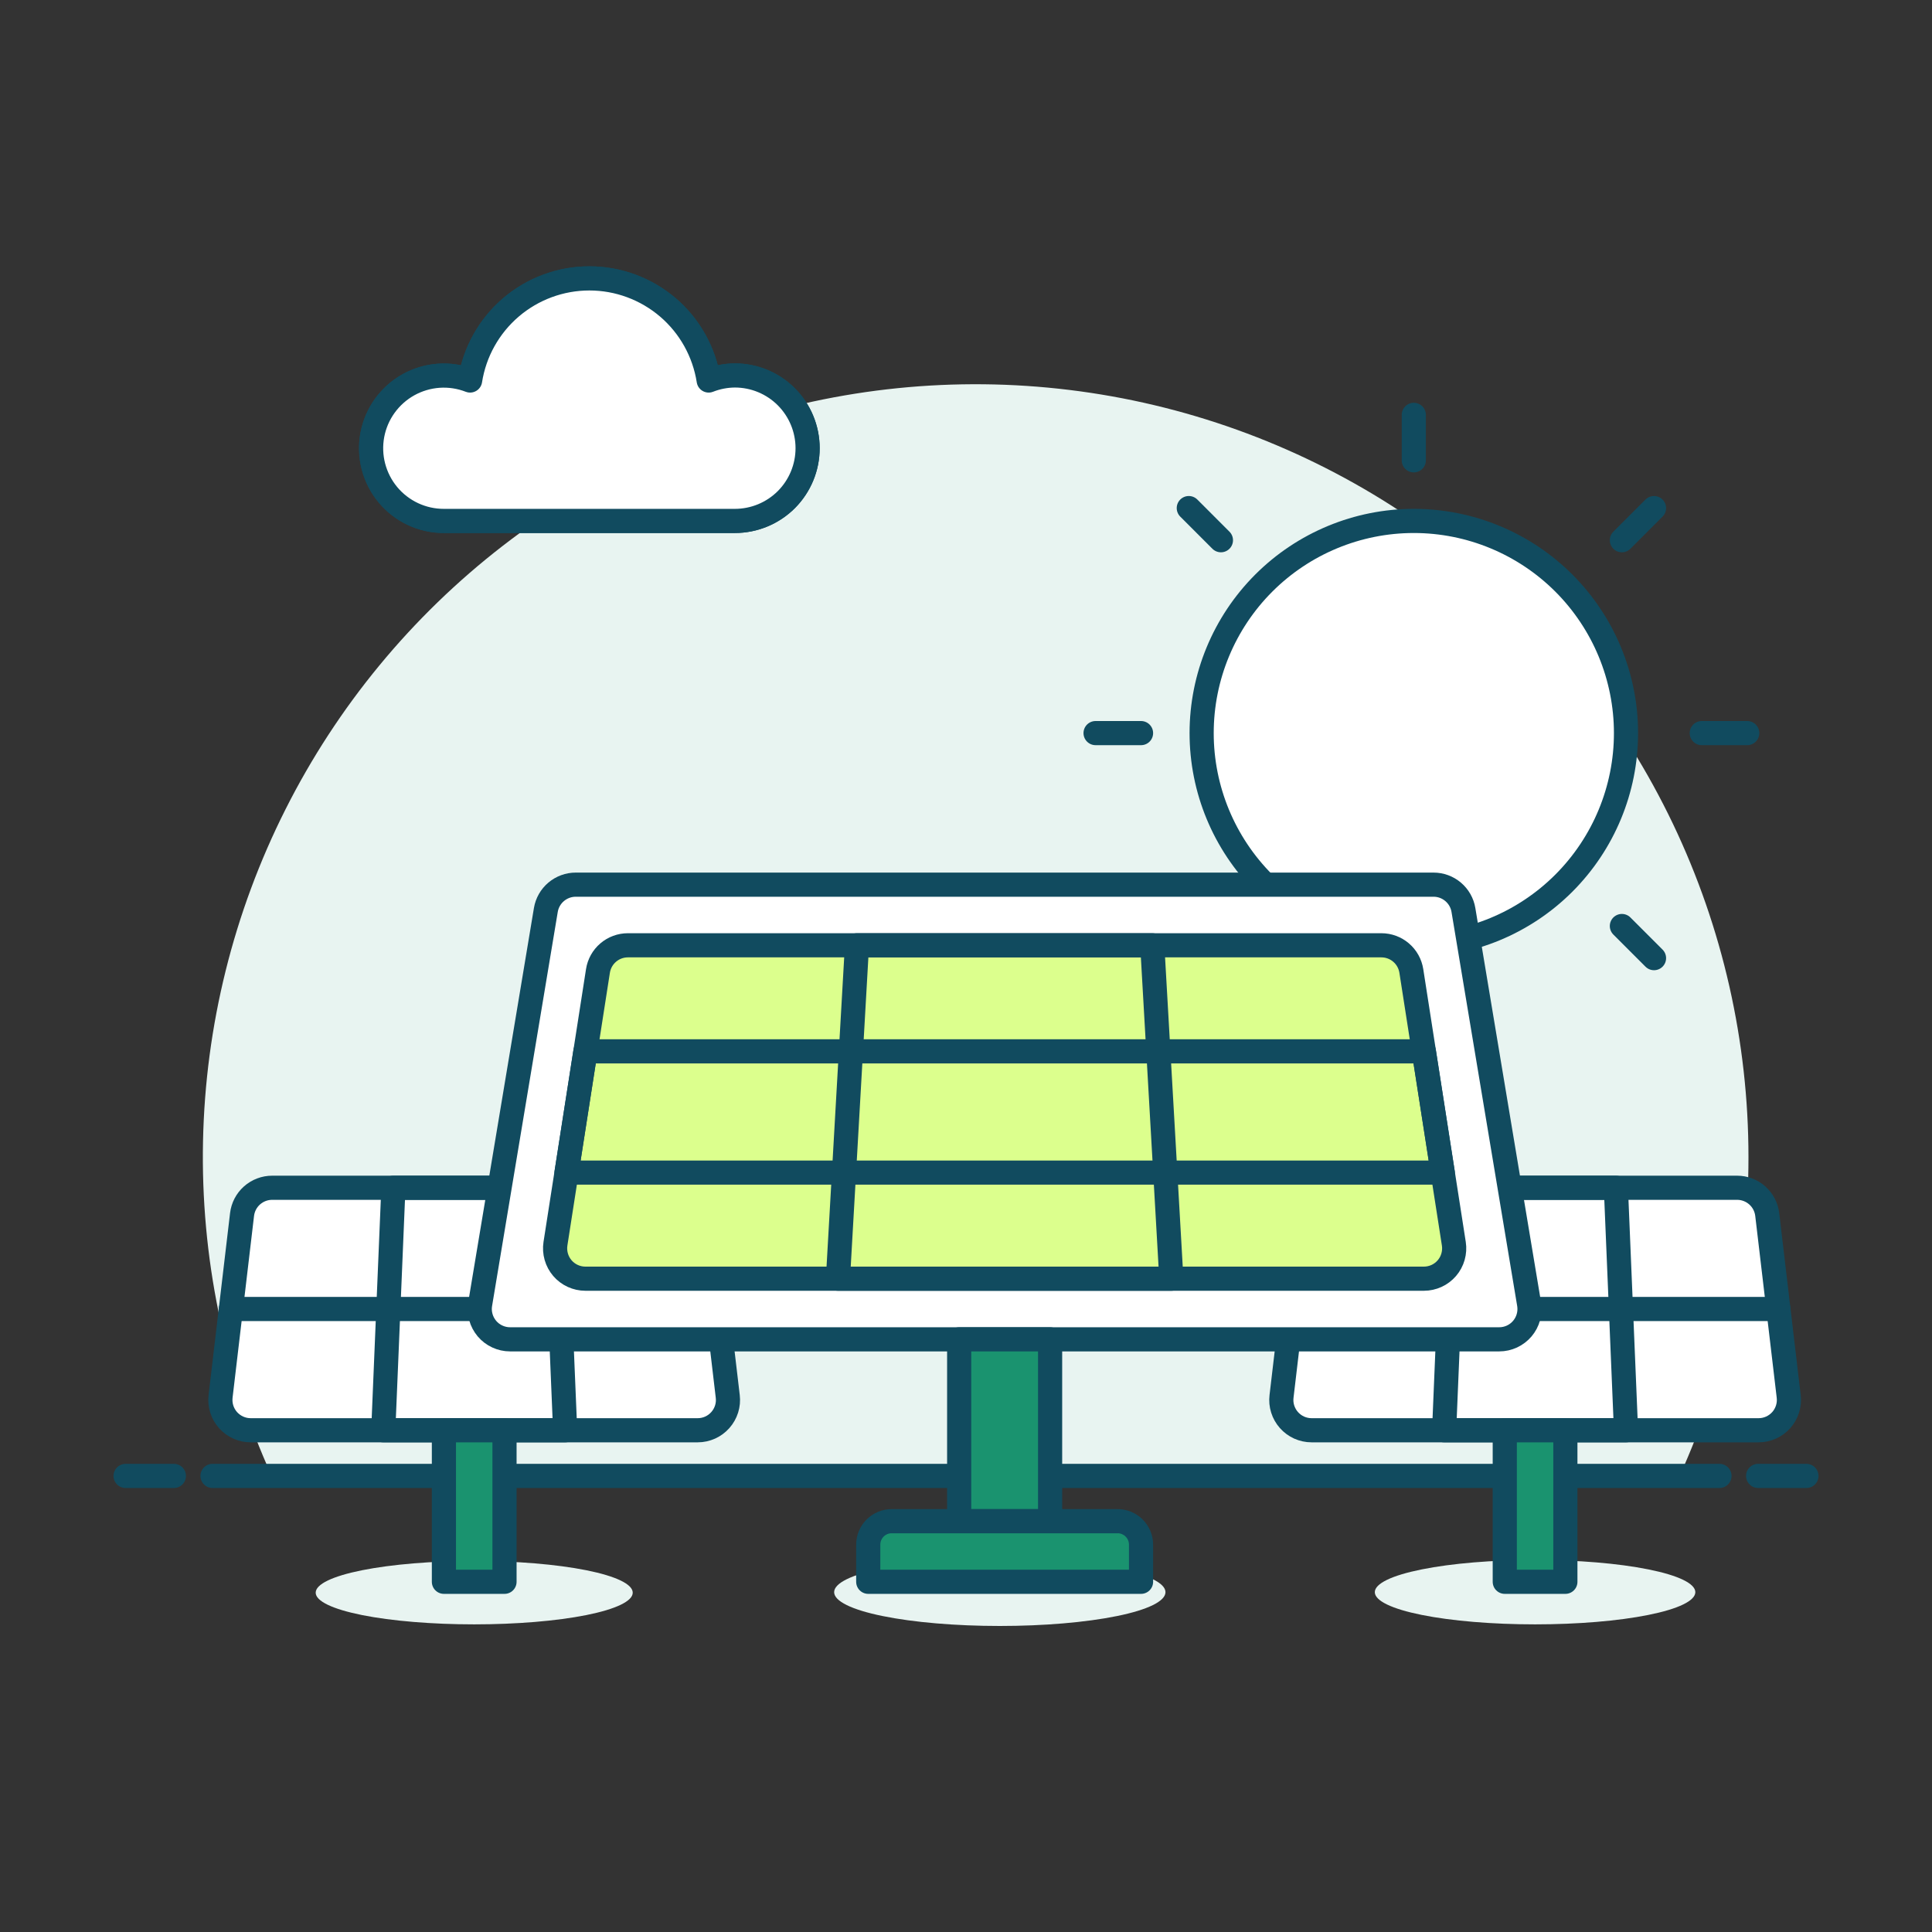 <svg width="60" height="60" viewBox="0 0 60 60" fill="none" xmlns="http://www.w3.org/2000/svg">
<rect x="0" y="0" width="60" height="60" fill="#333333" stroke="none"/>
<path d="M54.3 35.936C54.3 32.354 53.499 28.817 51.955 25.585C50.41 22.353 48.162 19.508 45.375 17.258C42.588 15.008 39.333 13.411 35.848 12.583C32.363 11.755 28.737 11.717 25.236 12.473C21.735 13.229 18.447 14.759 15.614 16.951C12.781 19.142 10.474 21.941 8.864 25.14C7.253 28.339 6.379 31.858 6.305 35.44C6.231 39.021 6.96 42.573 8.438 45.836H52.162C53.573 42.726 54.303 39.351 54.3 35.936Z" fill="#E8F4F1"/>
<path d="M6.6 45.836H53.4" stroke="#114B5F" stroke-width="0.75" stroke-linecap="round" stroke-linejoin="round"/>
<path d="M3.9 45.836H5.4" stroke="#114B5F" stroke-width="0.75" stroke-linecap="round" stroke-linejoin="round"/>
<path d="M54.6 45.836H56.1" stroke="#114B5F" stroke-width="0.75" stroke-linecap="round" stroke-linejoin="round"/>
<path d="M25.905 49.446C25.905 49.724 26.447 49.992 27.412 50.188C28.377 50.385 29.685 50.496 31.05 50.496C32.414 50.496 33.723 50.385 34.688 50.188C35.653 49.992 36.195 49.724 36.195 49.446C36.195 49.167 35.653 48.9 34.688 48.703C33.723 48.507 32.414 48.396 31.05 48.396C29.685 48.396 28.377 48.507 27.412 48.703C26.447 48.9 25.905 49.167 25.905 49.446Z" fill="#E8F4F1"/>
<path d="M9.804 49.462C9.804 49.723 10.323 49.973 11.246 50.158C12.169 50.342 13.421 50.446 14.727 50.446C16.033 50.446 17.285 50.342 18.208 50.158C19.131 49.973 19.65 49.723 19.65 49.462C19.65 49.2 19.131 48.95 18.208 48.765C17.285 48.581 16.033 48.477 14.727 48.477C13.421 48.477 12.169 48.581 11.246 48.765C10.323 48.95 9.804 49.2 9.804 49.462Z" fill="#E8F4F1"/>
<path d="M42.696 49.446C42.696 49.711 43.22 49.966 44.154 50.153C45.087 50.341 46.353 50.446 47.673 50.446C48.993 50.446 50.259 50.341 51.192 50.153C52.126 49.966 52.65 49.711 52.65 49.446C52.65 49.181 52.126 48.926 51.192 48.739C50.259 48.551 48.993 48.446 47.673 48.446C46.353 48.446 45.087 48.551 44.154 48.739C43.22 48.926 42.696 49.181 42.696 49.446Z" fill="#E8F4F1"/>
<path d="M40.731 44.418H54.615C54.748 44.418 54.879 44.39 55.001 44.335C55.122 44.281 55.23 44.201 55.319 44.102C55.407 44.003 55.473 43.886 55.513 43.759C55.553 43.632 55.566 43.498 55.55 43.366L54.883 37.718C54.856 37.489 54.746 37.278 54.574 37.125C54.401 36.972 54.179 36.887 53.949 36.887H41.4C41.169 36.887 40.947 36.972 40.775 37.125C40.602 37.278 40.492 37.489 40.465 37.718L39.799 43.366C39.783 43.498 39.795 43.632 39.835 43.758C39.875 43.885 39.941 44.002 40.029 44.101C40.117 44.201 40.225 44.28 40.346 44.335C40.467 44.389 40.598 44.418 40.731 44.418Z" fill="white"/>
<path d="M40.731 44.418H54.615C54.748 44.418 54.879 44.39 55.001 44.335C55.122 44.281 55.23 44.201 55.319 44.102C55.407 44.003 55.473 43.886 55.513 43.759C55.553 43.632 55.566 43.498 55.55 43.366L54.883 37.718C54.856 37.489 54.746 37.278 54.574 37.125C54.401 36.972 54.179 36.887 53.949 36.887H41.4C41.169 36.887 40.947 36.972 40.775 37.125C40.602 37.278 40.492 37.489 40.465 37.718L39.799 43.366C39.783 43.498 39.795 43.632 39.835 43.758C39.875 43.885 39.941 44.002 40.029 44.101C40.117 44.201 40.225 44.28 40.346 44.335C40.467 44.389 40.598 44.418 40.731 44.418Z" stroke="#114B5F" stroke-width="0.75" stroke-linecap="round" stroke-linejoin="round"/>
<path d="M46.732 44.418H48.614V49.124H46.732V44.418Z" fill="#1A936F"/>
<path d="M44.849 44.418H50.497L50.183 36.887H45.163L44.849 44.418Z" stroke="#114B5F" stroke-width="0.75" stroke-linecap="round" stroke-linejoin="round"/>
<path d="M46.732 44.418H48.614V49.124H46.732V44.418Z" fill="#1A936F" stroke="#114B5F" stroke-width="0.75" stroke-linecap="round" stroke-linejoin="round"/>
<path d="M40.116 40.652H55.23" stroke="#114B5F" stroke-width="0.75" stroke-linecap="round" stroke-linejoin="round"/>
<path d="M21.669 44.418H7.785C7.652 44.418 7.521 44.39 7.399 44.335C7.278 44.281 7.17 44.201 7.081 44.102C6.993 44.003 6.927 43.886 6.887 43.759C6.847 43.632 6.835 43.498 6.85 43.366L7.517 37.718C7.544 37.489 7.654 37.278 7.826 37.125C7.999 36.972 8.221 36.887 8.452 36.887H21C21.23 36.887 21.453 36.972 21.625 37.125C21.798 37.278 21.908 37.489 21.935 37.718L22.601 43.366C22.617 43.498 22.605 43.632 22.565 43.758C22.525 43.885 22.459 44.002 22.371 44.101C22.283 44.201 22.175 44.28 22.054 44.335C21.933 44.389 21.802 44.418 21.669 44.418Z" fill="white"/>
<path d="M21.669 44.418H7.785C7.652 44.418 7.521 44.39 7.399 44.335C7.278 44.281 7.17 44.201 7.081 44.102C6.993 44.003 6.927 43.886 6.887 43.759C6.847 43.632 6.835 43.498 6.85 43.366L7.517 37.718C7.544 37.489 7.654 37.278 7.826 37.125C7.999 36.972 8.221 36.887 8.452 36.887H21C21.23 36.887 21.453 36.972 21.625 37.125C21.798 37.278 21.908 37.489 21.935 37.718L22.601 43.366C22.617 43.498 22.605 43.632 22.565 43.758C22.525 43.885 22.459 44.002 22.371 44.101C22.283 44.201 22.175 44.28 22.054 44.335C21.933 44.389 21.802 44.418 21.669 44.418Z" stroke="#114B5F" stroke-width="0.75" stroke-linecap="round" stroke-linejoin="round"/>
<path d="M13.786 44.418H15.668V49.124H13.786V44.418Z" fill="#1A936F"/>
<path d="M17.551 44.418H11.903L12.217 36.887H17.237L17.551 44.418Z" stroke="#114B5F" stroke-width="0.75" stroke-linecap="round" stroke-linejoin="round"/>
<path d="M13.786 44.418H15.668V49.124H13.786V44.418Z" fill="#1A936F" stroke="#114B5F" stroke-width="0.75" stroke-linecap="round" stroke-linejoin="round"/>
<path d="M22.284 40.652H7.171" stroke="#114B5F" stroke-width="0.75" stroke-linecap="round" stroke-linejoin="round"/>
<path d="M37.318 22.767C37.318 24.515 38.013 26.191 39.248 27.427C40.484 28.663 42.16 29.357 43.907 29.357C45.655 29.357 47.331 28.663 48.567 27.427C49.802 26.191 50.497 24.515 50.497 22.767C50.497 21.02 49.802 19.344 48.567 18.108C47.331 16.873 45.655 16.178 43.907 16.178C42.16 16.178 40.484 16.873 39.248 18.108C38.013 19.344 37.318 21.02 37.318 22.767Z" fill="white"/>
<path d="M37.318 22.767C37.318 24.515 38.013 26.191 39.248 27.427C40.484 28.663 42.16 29.357 43.907 29.357C45.655 29.357 47.331 28.663 48.567 27.427C49.802 26.191 50.497 24.515 50.497 22.767C50.497 21.02 49.802 19.344 48.567 18.108C47.331 16.873 45.655 16.178 43.907 16.178C42.16 16.178 40.484 16.873 39.248 18.108C38.013 19.344 37.318 21.02 37.318 22.767Z" stroke="#114B5F" stroke-width="0.75" stroke-linecap="round" stroke-linejoin="round"/>
<path d="M43.907 14.296V12.884" stroke="#114B5F" stroke-width="0.75" stroke-linecap="round" stroke-linejoin="round"/>
<path d="M37.917 16.777L36.919 15.779" stroke="#114B5F" stroke-width="0.75" stroke-linecap="round" stroke-linejoin="round"/>
<path d="M35.436 22.767H34.024" stroke="#114B5F" stroke-width="0.75" stroke-linecap="round" stroke-linejoin="round"/>
<path d="M50.369 16.777L51.367 15.779" stroke="#114B5F" stroke-width="0.75" stroke-linecap="round" stroke-linejoin="round"/>
<path d="M52.85 22.767H54.262" stroke="#114B5F" stroke-width="0.75" stroke-linecap="round" stroke-linejoin="round"/>
<path d="M46.56 41.594H15.84C15.703 41.594 15.568 41.564 15.444 41.506C15.32 41.449 15.21 41.365 15.122 41.261C15.034 41.156 14.969 41.034 14.933 40.902C14.896 40.77 14.889 40.632 14.912 40.498L16.952 28.258C16.989 28.038 17.103 27.839 17.273 27.696C17.443 27.553 17.658 27.474 17.88 27.474H44.52C44.743 27.474 44.958 27.553 45.128 27.697C45.298 27.841 45.412 28.041 45.448 28.261L47.488 40.501C47.51 40.635 47.503 40.773 47.466 40.904C47.43 41.036 47.365 41.158 47.277 41.262C47.188 41.366 47.079 41.449 46.955 41.507C46.831 41.564 46.697 41.594 46.56 41.594Z" fill="white" stroke="#114B5F" stroke-width="0.75" stroke-linecap="round" stroke-linejoin="round"/>
<path d="M44.22 39.711H18.18C18.044 39.711 17.91 39.681 17.787 39.625C17.663 39.568 17.553 39.485 17.465 39.382C17.377 39.279 17.312 39.158 17.275 39.027C17.238 38.896 17.229 38.759 17.25 38.625L18.57 30.153C18.605 29.931 18.717 29.729 18.888 29.583C19.058 29.437 19.276 29.357 19.5 29.357H42.9C43.124 29.357 43.342 29.437 43.512 29.583C43.683 29.729 43.795 29.931 43.83 30.153L45.15 38.625C45.171 38.759 45.162 38.896 45.125 39.027C45.088 39.158 45.023 39.279 44.935 39.382C44.846 39.485 44.737 39.568 44.613 39.625C44.49 39.681 44.356 39.711 44.22 39.711Z" fill="#DCFF8D"/>
<path d="M44.22 39.711H18.18C18.044 39.711 17.91 39.681 17.787 39.625C17.663 39.568 17.553 39.485 17.465 39.382C17.377 39.279 17.312 39.158 17.275 39.027C17.238 38.896 17.229 38.759 17.25 38.625L18.57 30.153C18.605 29.931 18.717 29.729 18.888 29.583C19.058 29.437 19.276 29.357 19.5 29.357H42.9C43.124 29.357 43.342 29.437 43.512 29.583C43.683 29.729 43.795 29.931 43.83 30.153L45.15 38.625C45.171 38.759 45.162 38.896 45.125 39.027C45.088 39.158 45.023 39.279 44.935 39.382C44.846 39.485 44.737 39.568 44.613 39.625C44.49 39.681 44.356 39.711 44.22 39.711Z" stroke="#114B5F" stroke-width="0.75" stroke-linecap="round" stroke-linejoin="round"/>
<path d="M50.369 28.758L51.367 29.756" stroke="#114B5F" stroke-width="0.75" stroke-linecap="round" stroke-linejoin="round"/>
<path d="M29.788 41.594H32.612V47.242H29.788V41.594Z" fill="#1A936F"/>
<path d="M22.822 11.66C22.544 11.662 22.268 11.715 22.009 11.817C21.871 10.934 21.422 10.128 20.743 9.547C20.063 8.966 19.198 8.646 18.304 8.646C17.41 8.646 16.545 8.966 15.866 9.547C15.187 10.128 14.737 10.934 14.599 11.817C14.29 11.697 13.958 11.646 13.627 11.669C13.296 11.692 12.974 11.788 12.684 11.949C12.395 12.11 12.144 12.334 11.95 12.603C11.756 12.872 11.624 13.181 11.563 13.507C11.503 13.833 11.514 14.169 11.598 14.49C11.682 14.811 11.835 15.11 12.047 15.365C12.259 15.62 12.525 15.825 12.826 15.966C13.126 16.106 13.454 16.179 13.786 16.178H22.822C23.421 16.178 23.996 15.94 24.42 15.517C24.843 15.093 25.081 14.518 25.081 13.919C25.081 13.32 24.843 12.746 24.42 12.322C23.996 11.898 23.421 11.66 22.822 11.66Z" fill="white" stroke="#114B5F" stroke-width="0.75" stroke-linejoin="round"/>
<path d="M22.822 11.66C22.544 11.662 22.268 11.715 22.009 11.817C21.871 10.934 21.422 10.128 20.743 9.547C20.063 8.966 19.198 8.646 18.304 8.646C17.41 8.646 16.545 8.966 15.866 9.547C15.187 10.128 14.737 10.934 14.599 11.817C14.29 11.697 13.958 11.646 13.627 11.669C13.296 11.692 12.974 11.788 12.684 11.949C12.395 12.11 12.144 12.334 11.95 12.603C11.756 12.872 11.624 13.181 11.563 13.507C11.503 13.833 11.514 14.169 11.598 14.49C11.682 14.811 11.835 15.11 12.047 15.365C12.259 15.62 12.525 15.825 12.826 15.966C13.126 16.106 13.454 16.179 13.786 16.178H22.822C23.421 16.178 23.996 15.94 24.42 15.517C24.843 15.093 25.081 14.518 25.081 13.919C25.081 13.32 24.843 12.746 24.42 12.322C23.996 11.898 23.421 11.66 22.822 11.66Z" fill="white" stroke="#114B5F" stroke-width="0.75" stroke-linejoin="round"/>
<path d="M29.788 41.594H32.612V47.242H29.788V41.594Z" fill="#1A936F" stroke="#114B5F" stroke-width="0.75" stroke-linecap="round" stroke-linejoin="round"/>
<path d="M35.436 49.124H26.964V47.971C26.964 47.875 26.983 47.78 27.019 47.692C27.056 47.603 27.11 47.523 27.177 47.455C27.245 47.387 27.326 47.334 27.414 47.297C27.503 47.26 27.598 47.241 27.694 47.242H34.706C34.802 47.241 34.897 47.26 34.986 47.297C35.074 47.334 35.155 47.387 35.222 47.455C35.29 47.523 35.344 47.603 35.381 47.692C35.417 47.78 35.436 47.875 35.436 47.971V49.124Z" fill="#1A936F" stroke="#114B5F" stroke-width="0.75" stroke-linecap="round" stroke-linejoin="round"/>
<path d="M36.377 39.711H26.023L26.614 29.357H35.785L36.377 39.711Z" stroke="#114B5F" stroke-width="0.75" stroke-linecap="round" stroke-linejoin="round"/>
<path d="M17.594 36.416H44.806L44.219 32.651H18.181L17.594 36.416Z" stroke="#114B5F" stroke-width="0.75" stroke-linecap="round" stroke-linejoin="round"/>
</svg>

